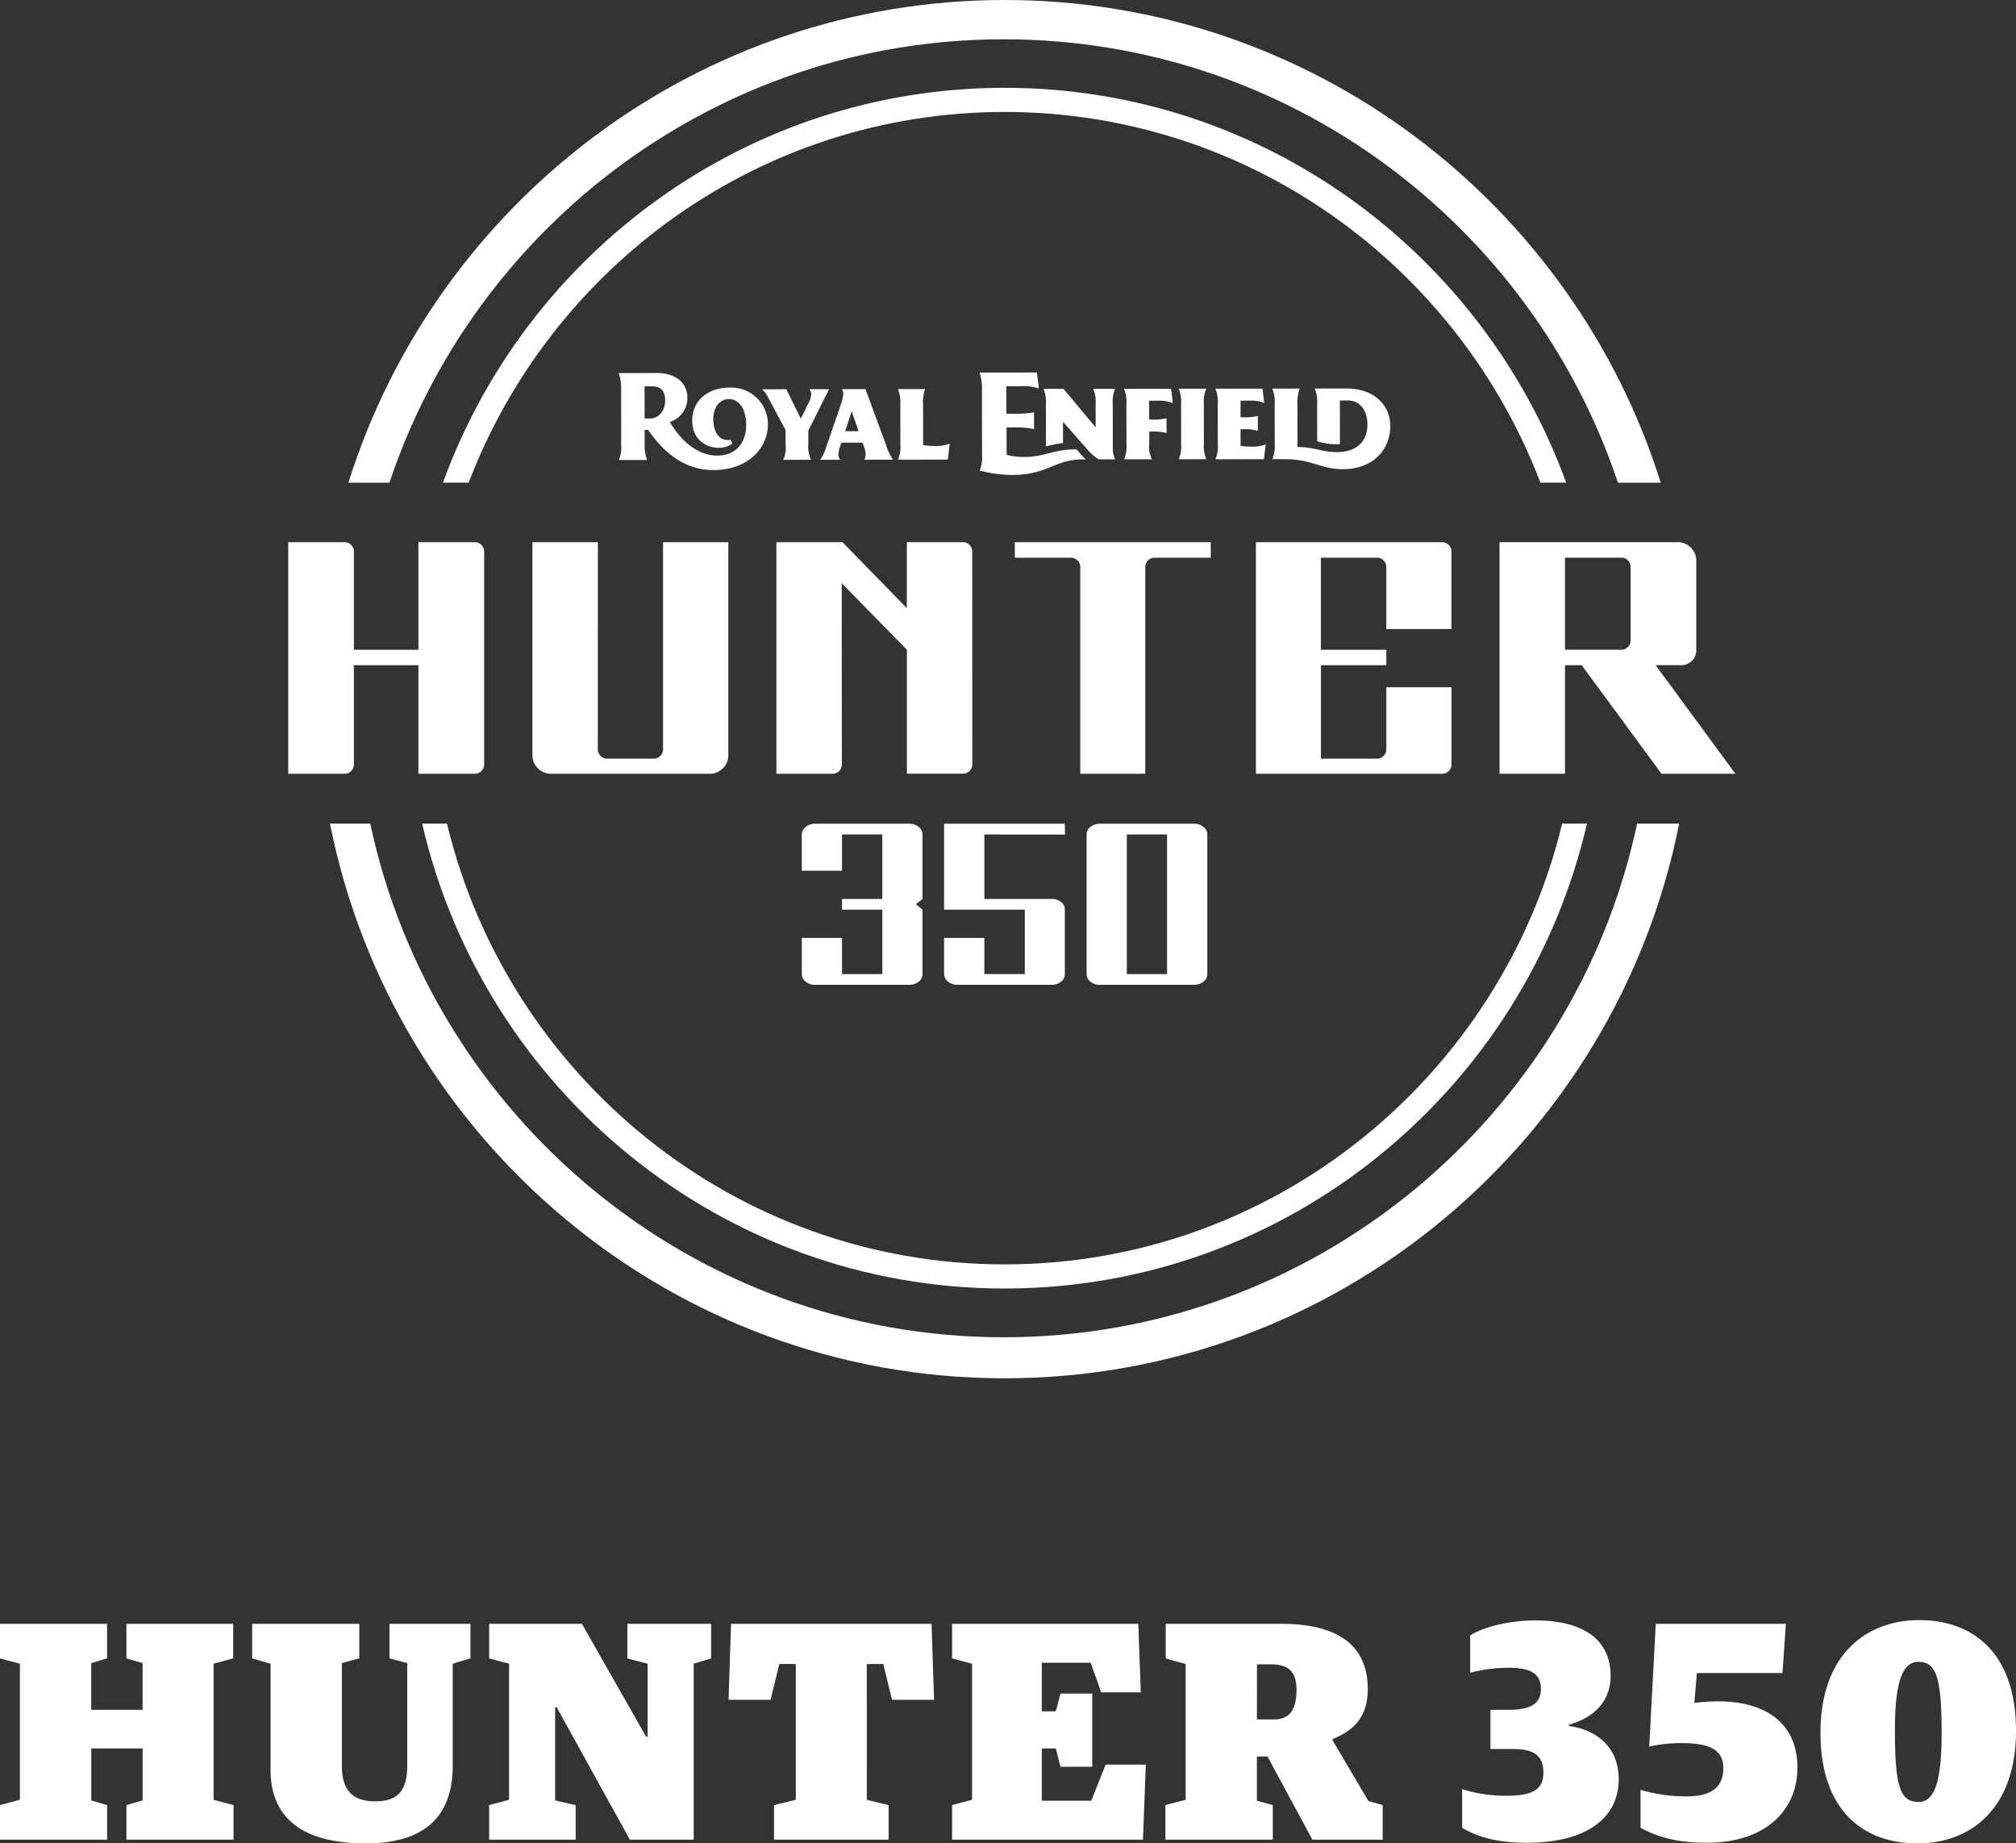 <svg xmlns="http://www.w3.org/2000/svg" xmlns:xlink="http://www.w3.org/1999/xlink" width="349.65" height="319.648" viewBox="0 0 349.65 319.648">
  <rect x="0" y="0" width="349.65" height="319.648" fill="#333333" stroke="none"/>
  <defs>
    <clipPath id="clip-path">
      <rect id="長方形_40" data-name="長方形 40" width="251" height="239" fill="none"/>
    </clipPath>
  </defs>
  <g id="img_overview_logo_pc" transform="translate(-465.013 -447.934)">
    <g id="グループ_6" data-name="グループ 6" transform="translate(515 447.934)">
      <g id="グループ_5" data-name="グループ 5" clip-path="url(#clip-path)">
        <path id="パス_1" data-name="パス 1" d="M89.736,168.077a2.511,2.511,0,0,1-1.643-.529,1.69,1.69,0,0,1-.707-1.318v-6.289h6.979v6.273h6.984V155.039H94.364V153.18h6.984V142.005H94.364v6.284H87.385v-6.266a1.828,1.828,0,0,1,.671-1.32,2.6,2.6,0,0,1,1.65-.563h16.281a2.518,2.518,0,0,1,1.647.537,1.646,1.646,0,0,1,.688,1.318V153.18l-1.148.916,1.148.943v11.168a1.591,1.591,0,0,1-.651,1.315,2.592,2.592,0,0,1-1.648.555Z" transform="translate(1.687 2.695)" fill="#fff"/>
        <path id="パス_2" data-name="パス 2" d="M113.962,168.077a2.52,2.52,0,0,1-1.644-.528,1.679,1.679,0,0,1-.719-1.317v-6.291h6.983v6.273H125.6V155.039h-14v-14.9h20.944l.025,1.881-13.986-.015V153.18H130.23a2.542,2.542,0,0,1,1.647.534,1.615,1.615,0,0,1,.667,1.314V166.2a1.593,1.593,0,0,1-.647,1.319,2.552,2.552,0,0,1-1.645.555Z" transform="translate(2.155 2.695)" fill="#fff"/>
        <path id="パス_3" data-name="パス 3" d="M138.187,168.077a2.517,2.517,0,0,1-1.645-.529,1.647,1.647,0,0,1-.691-1.314V142.018a1.593,1.593,0,0,1,.655-1.316,2.543,2.543,0,0,1,1.647-.562h16.282a2.535,2.535,0,0,1,1.649.535,1.653,1.653,0,0,1,.7,1.317v24.216a1.594,1.594,0,0,1-.661,1.313,2.554,2.554,0,0,1-1.645.555ZM149.8,142.006h-6.978v24.21H149.8Z" transform="translate(2.623 2.695)" fill="#fff"/>
        <path id="パス_4" data-name="パス 4" d="M98.374,66.2l-4.057.005v.056a1.55,1.55,0,0,1,.208.833,7.6,7.6,0,0,1-.406,1.732l-2.556,7.422a6.6,6.6,0,0,1-1.022,2.139v.057l3.383,0v-.057a1.724,1.724,0,0,1-.248-.873,5.4,5.4,0,0,1,.341-1.506l.174-.526,3.677,0s.235.67.371,1.064a2.939,2.939,0,0,1,.157.933,2.673,2.673,0,0,1-.183.908v.056l4.906-.006v-.056a9.159,9.159,0,0,1-1.219-2.6Zm-3.528,7.3,1.123-3.417h.018L97.18,73.5Z" transform="translate(1.748 1.273)" fill="#fff"/>
        <path id="パス_5" data-name="パス 5" d="M88.642,73.413l.251-.5,3.321-6.641,0-.055-3.328,0v.094a1.194,1.194,0,0,1,.258.816,3.487,3.487,0,0,1-.427,1.413c-.115.232-.428.871-.68,1.388-.131.27-.685,1.4-.685,1.4l-2.49-5.047v-.057l-4.187.006v.055a4.6,4.6,0,0,1,1.046,1.431l2.306,4.32L84.7,73.3l0,.471,0,2.012a4.763,4.763,0,0,1-.394,2.622v.056l4.778-.007v-.057a5.613,5.613,0,0,1-.437-2.656Z" transform="translate(1.558 1.274)" fill="#fff"/>
        <path id="パス_6" data-name="パス 6" d="M112.723,75.688h-.112a6.47,6.47,0,0,1-2.681.369,11.01,11.01,0,0,1-1.814-.157l-.01-7.03a6.561,6.561,0,0,1,.329-2.621v-.056l-4.677.005v.057a5.694,5.694,0,0,1,.4,2.584l.008,6.935a5.559,5.559,0,0,1-.392,2.6v.057l8.621-.012Z" transform="translate(2.004 1.273)" fill="#fff"/>
        <path id="パス_7" data-name="パス 7" d="M75.422,65.992c-3.816.005-6.446,2.36-6.441,5.7.007,4.867,5.176,5.557,6.952,3.977l-.3-.631c-1.565.326-2.988-.875-2.99-3.537,0-2.165,1.129-3.517,2.723-3.519,1.822,0,2.976,1.839,2.979,4.49,0,3.016-1.724,5.3-4.991,5.308-3.714.006-6.54-2.919-8.255-5.838a4.328,4.328,0,0,0,3.047-4.163c0-2.549-1.916-4.323-5.385-4.317l-6.509.009v.056a8.33,8.33,0,0,1,.4,3.052l.013,9.316a5.58,5.58,0,0,1-.393,2.6v.056l4.872-.006v-.056a7.119,7.119,0,0,1-.409-2.6c0-1.448,0-2.577,0-2.577h.594c3.387,4.941,7.227,6.987,11.336,6.981,5.942-.008,9.452-3.755,9.447-7.948a6.344,6.344,0,0,0-6.684-6.348m-14.7,5.364-.009-5.585,1.339,0c1.573,0,2.232.916,2.234,2.394,0,1.791-1.052,3.19-2.735,3.193h-.83" transform="translate(1.086 1.22)" fill="#fff"/>
        <path id="パス_8" data-name="パス 8" d="M140.907,66.148h-1.181l-2.571.005v.055a5.654,5.654,0,0,1,.4,2.583l.006,4.02,0,.021-5.579-6.673h-1.019l-2.431.006v.055a5.662,5.662,0,0,1,.4,2.582l.008,6.579,0,.766a18.025,18.025,0,0,1,2.958-.58l-.005-3.634h.057s3.311,3.77,4.006,4.525a8.09,8.09,0,0,0,2.125,1.923l1.663,0h1.183v-.055a4.527,4.527,0,0,1-.393-1.93l-.01-7.607a5.67,5.67,0,0,1,.386-2.585Z" transform="translate(2.482 1.272)" fill="#fff"/>
        <path id="パス_9" data-name="パス 9" d="M136.054,78.443a15.71,15.71,0,0,1-1.589-1.736c-.122,0-.208-.007-.327,0-3.661.005-5.231,1.316-8.888,1.32a14.575,14.575,0,0,1-2.927-.361l-.01-4.764h1.311a14.485,14.485,0,0,1,3.369.273h.094L127.08,70.3h-.094a19.034,19.034,0,0,1-3.419.22h-1.283l-.009-4.776,2.63,0a8.232,8.232,0,0,1,2.96.384h.056l-.331-2.758-9.942.014,0,.057a8.3,8.3,0,0,1,.4,3.051l.015,11.236a5.533,5.533,0,0,1-.393,2.594v.056a22.712,22.712,0,0,0,5.608.763c6.157-.008,7.3-2.646,12.148-2.7Z" transform="translate(2.272 1.219)" fill="#fff"/>
        <path id="パス_10" data-name="パス 10" d="M156.273,66.183v-.057l-4.741.008v.056a5.67,5.67,0,0,1,.4,2.584l.009,6.934a5.6,5.6,0,0,1-.393,2.6v.055l4.742-.005V78.3a5.582,5.582,0,0,1-.4-2.6l-.011-6.935a5.664,5.664,0,0,1,.4-2.585" transform="translate(2.926 1.272)" fill="#fff"/>
        <path id="パス_11" data-name="パス 11" d="M146.571,70.245l0-2.031,1.579,0a6.023,6.023,0,0,1,2.472.393h.055l-.3-2.47-8.153.011V66.2a5.69,5.69,0,0,1,.4,2.584l.01,6.936a5.585,5.585,0,0,1-.394,2.6v.056l4.785-.007v-.055a5.163,5.163,0,0,1-.437-2.658l0-.593V73.561h.377a8.324,8.324,0,0,1,2.534.245h.085l0-2.524h-.084a10.462,10.462,0,0,1-2.58.2h-.332Z" transform="translate(2.746 1.272)" fill="#fff"/>
        <path id="パス_12" data-name="パス 12" d="M166.392,75.807a6.052,6.052,0,0,1-2.639.359,8.96,8.96,0,0,1-1.623-.127l-.005-2.878h.38a8.365,8.365,0,0,1,2.536.246h.083l0-2.526h-.085a10.255,10.255,0,0,1-2.58.2l-.329,0v0h-.005l0-2.883H163.7a6.009,6.009,0,0,1,2.475.393h.055l-.3-2.471-8.156.01v.058a5.624,5.624,0,0,1,.4,2.584l.009,6.935a5.573,5.573,0,0,1-.391,2.6v.055l2.741,0,5.647-.008.3-2.54Z" transform="translate(3.047 1.272)" fill="#fff"/>
        <path id="パス_13" data-name="パス 13" d="M180.353,66.094l-5.536.007v.057a5.678,5.678,0,0,1,.4,2.584l.007,6.5a11.109,11.109,0,0,0,3.95.5l-.009-7.571h1.384c2.152,0,3.388,1.783,3.392,4.177,0,2.794-1.721,4.773-5.311,4.777-2.6,0-3.864-.887-6.819-.883l-.01-7.456a6.44,6.44,0,0,1,.393-2.624v-.055l-4.739.006v.057a5.681,5.681,0,0,1,.4,2.584l.01,6.936a5.624,5.624,0,0,1-.393,2.6v.056l2.048,0h0c4.945,0,6.207,1.746,10.187,1.741,5.139-.006,8.207-3.329,8.2-7.506-.005-3.677-2.922-6.491-7.557-6.485" transform="translate(3.234 1.271)" fill="#fff"/>
        <path id="パス_14" data-name="パス 14" d="M123.8,216.552c-46.8,0-86.143-32.63-96.708-76.432h-4.3c10.652,46.134,51.9,80.617,101.009,80.617s90.358-34.484,101.01-80.617h-4.3c-10.565,43.8-49.913,76.432-96.708,76.432" transform="translate(0.44 2.695)" fill="#fff"/>
        <path id="パス_15" data-name="パス 15" d="M123.731,19.126c42.354,0,78.606,26.73,92.942,64.281h4.467C206.6,43.5,168.426,14.941,123.731,14.941S40.859,43.5,26.324,83.407h4.467c14.335-37.551,50.587-64.281,92.941-64.281" transform="translate(0.508 0.287)" fill="#fff"/>
        <path id="パス_16" data-name="パス 16" d="M123.951,229.192c-53.891,0-99.034-38.242-109.858-89.073H7.105c10.877,54.774,59.2,96.186,117,96.186s106.121-41.412,117-96.186h-7.291c-10.824,50.831-55.966,89.073-109.858,89.073" transform="translate(0.137 2.695)" fill="#fff"/>
        <path id="パス_17" data-name="パス 17" d="M123.89,6.811c49.492,0,91.606,32.251,106.538,76.886h7.42C222.611,35.238,177.357,0,124.041,0S25.473,35.238,10.236,83.7h7.117C32.285,39.061,74.4,6.811,123.89,6.811" transform="translate(0.198 0)" fill="#fff"/>
        <path id="パス_18" data-name="パス 18" d="M206.109,92.237V132.4h11.354V113.569h2.893L234.207,132.4h12.812l-13.842-18.832h4.307a2.6,2.6,0,0,0,2.745-2.42V95.262a3.247,3.247,0,0,0-3.431-3.025Zm21.02,18.649h-9.666V94.923h9.666a1.623,1.623,0,0,1,1.715,1.513v12.938a1.623,1.623,0,0,1-1.715,1.513" transform="translate(3.98 1.774)" fill="#fff"/>
        <path id="パス_19" data-name="パス 19" d="M157.61,92.246l-11.351.007-22.627-.007v2.686h9.637a1.624,1.624,0,0,1,1.716,1.512V132.4h11.276l0-35.958a1.624,1.624,0,0,1,1.715-1.512h9.64Z" transform="translate(2.387 1.774)" fill="#fff"/>
        <path id="パス_20" data-name="パス 20" d="M41.554,92.246v37.131a3.247,3.247,0,0,0,3.431,3.024H72.1a3.248,3.248,0,0,0,3.432-3.024V92.246H64.208v36.019a1.623,1.623,0,0,1-1.716,1.512h-7.88a1.622,1.622,0,0,1-1.715-1.513l.008-36.018Z" transform="translate(0.802 1.774)" fill="#fff"/>
        <path id="パス_21" data-name="パス 21" d="M115.3,92.246h-9.611v11.438L94.532,92.246H83.066l0,40.155H92.7a1.622,1.622,0,0,0,1.715-1.513L94.4,99.359l11.3,11.536,0,21.481h9.635a1.624,1.624,0,0,0,1.715-1.513l-.02-37.106a1.624,1.624,0,0,0-1.716-1.512" transform="translate(1.604 1.774)" fill="#fff"/>
        <path id="パス_22" data-name="パス 22" d="M22.584,92.246v18.649H11.393V93.759a1.623,1.623,0,0,0-1.715-1.513H0V132.4H9.677a1.623,1.623,0,0,0,1.715-1.512V113.577H22.584V132.4h9.677a1.624,1.624,0,0,0,1.717-1.512V93.759a1.624,1.624,0,0,0-1.717-1.513Z" transform="translate(0 1.774)" fill="#fff"/>
        <path id="パス_23" data-name="パス 23" d="M164.655,132.4V92.246h32.2a1.624,1.624,0,0,1,1.715,1.512v13.548h-11.3V96.443a1.624,1.624,0,0,0-1.716-1.513h-9.629l0,15.963h11.345v2.683H175.931v16.2h9.629a1.624,1.624,0,0,0,1.715-1.513V117.4h11.3v13.486a1.623,1.623,0,0,1-1.715,1.513Z" transform="translate(3.18 1.774)" fill="#fff"/>
      </g>
    </g>
    <g id="h2" transform="translate(465.013 728.864)">
      <path id="パス_421" data-name="パス 421" d="M-174.987,0V-5.994l3.456-.918v-23.6l-3.456-.918v-5.994h18.576v5.994l-2.754.81v8.1h8.91v-8.1l-2.808-.81v-5.994h18.522v5.994l-3.4.918v23.6l3.456.918V0h-18.576V-5.994l2.808-.81v-9.018h-8.91V-6.8l2.754.81V0Zm63.45.648c-11.61,0-16.524-4.914-16.524-12.744V-30.51l-3.186-.918v-5.994h18.576v5.994l-3.024.81V-12.8c0,4.644,2.268,6.156,5.778,6.156,3.564,0,5.562-1.512,5.562-6.156v-17.82l-3.078-.81v-5.994h14.04v5.994l-3.078.918V-12.8C-96.471-5.076-100.251.648-111.537.648ZM-90.153,0V-5.994l3.456-.918v-23.6l-3.456-.918v-5.994h16.092l11.124,19.548h.27V-30.51l-3.51-.918v-5.994h14.526v5.994l-3.024.918V0h-11.07l-12.69-22.95h-.27V-6.8l3.564.81V0Zm49.41,0V-5.994l3.78-.918V-30.456h-2.862l-1.512,6.21h-7.29l.432-13.176h34.776l.432,13.176h-7.29l-1.512-6.21h-2.862V-6.912l3.78.918V0ZM-9.855,0V-5.994L-6.4-6.912v-23.6l-3.456-.918v-5.994H22.437l.432,11.88H16.011l-1.836-5.13H5.7v8.424h2.43l.81-3.078h5.508v12.69H8.937l-.81-3.186H5.7V-6.75h8.586l2.484-6.264h6.966L23.247,0Zm36.99,0V-5.994l3.51-.918V-30.456l-3.456-.972v-5.994H47.277c10.584,0,14.958,4.374,14.958,11.286,0,4.914-2.484,7.236-6.1,8.694v.216L62.343-6.7l2.484.7V0h-12.2L44.847-14.418H43.011V-6.75l2.754.756V0ZM43.011-20.844h2.862c2.916,0,4-1.782,4-5.184,0-3.078-1.4-4.374-4.428-4.374h-2.43ZM89.829.54C84,.54,80.811-.756,78.6-2.052v-6.7a24.84,24.84,0,0,0,7.722,1.134c4.374,0,6.372-.972,6.372-4,0-3.078-1.782-4.1-5.292-4.1H83.511v-6.8H86.7c3.834,0,5.562-1.08,5.562-3.618s-1.62-3.672-5.616-3.672A26.438,26.438,0,0,0,80-28.944v-6.48c2.214-1.4,6.588-2.592,11.34-2.592,8.208,0,13.014,3.294,13.014,9.612,0,4.536-3.024,7.29-7.236,8.478v.216c4.752.648,8.64,3.618,8.64,9.234C105.759-3.672,100.035.54,89.829.54Zm31.158,0c-5.778,0-9.018-1.3-11.448-2.592V-8.64a27.588,27.588,0,0,0,7.992,1.134c4,0,6.372-1.35,6.372-4.914,0-3.51-3.024-4.32-7.236-4.32a26.346,26.346,0,0,0-5.616.594l1.134-21.276h22.572l-.594,8.532h-14.85l-.432,5.184a31.228,31.228,0,0,1,4.212-.27c7.776,0,13.662,3.51,13.662,11.5C136.755-5.4,131.571.54,120.987.54ZM157.6.648c-9.666,0-16.848-5.94-16.848-19.17,0-13.77,8.154-19.548,17.118-19.548,9.558,0,16.794,5.94,16.794,19.17C174.663-5.13,166.563.648,157.6.648Zm.162-7.182c2.7,0,4-3.348,4-11.826,0-9.828-.918-12.474-4.05-12.474-2.7,0-4.05,3.4-4.05,11.826C153.657-9.234,154.575-6.534,157.761-6.534Z" transform="translate(174.987 38.07)" fill="#fff"/>
    </g>
  </g>
</svg>
